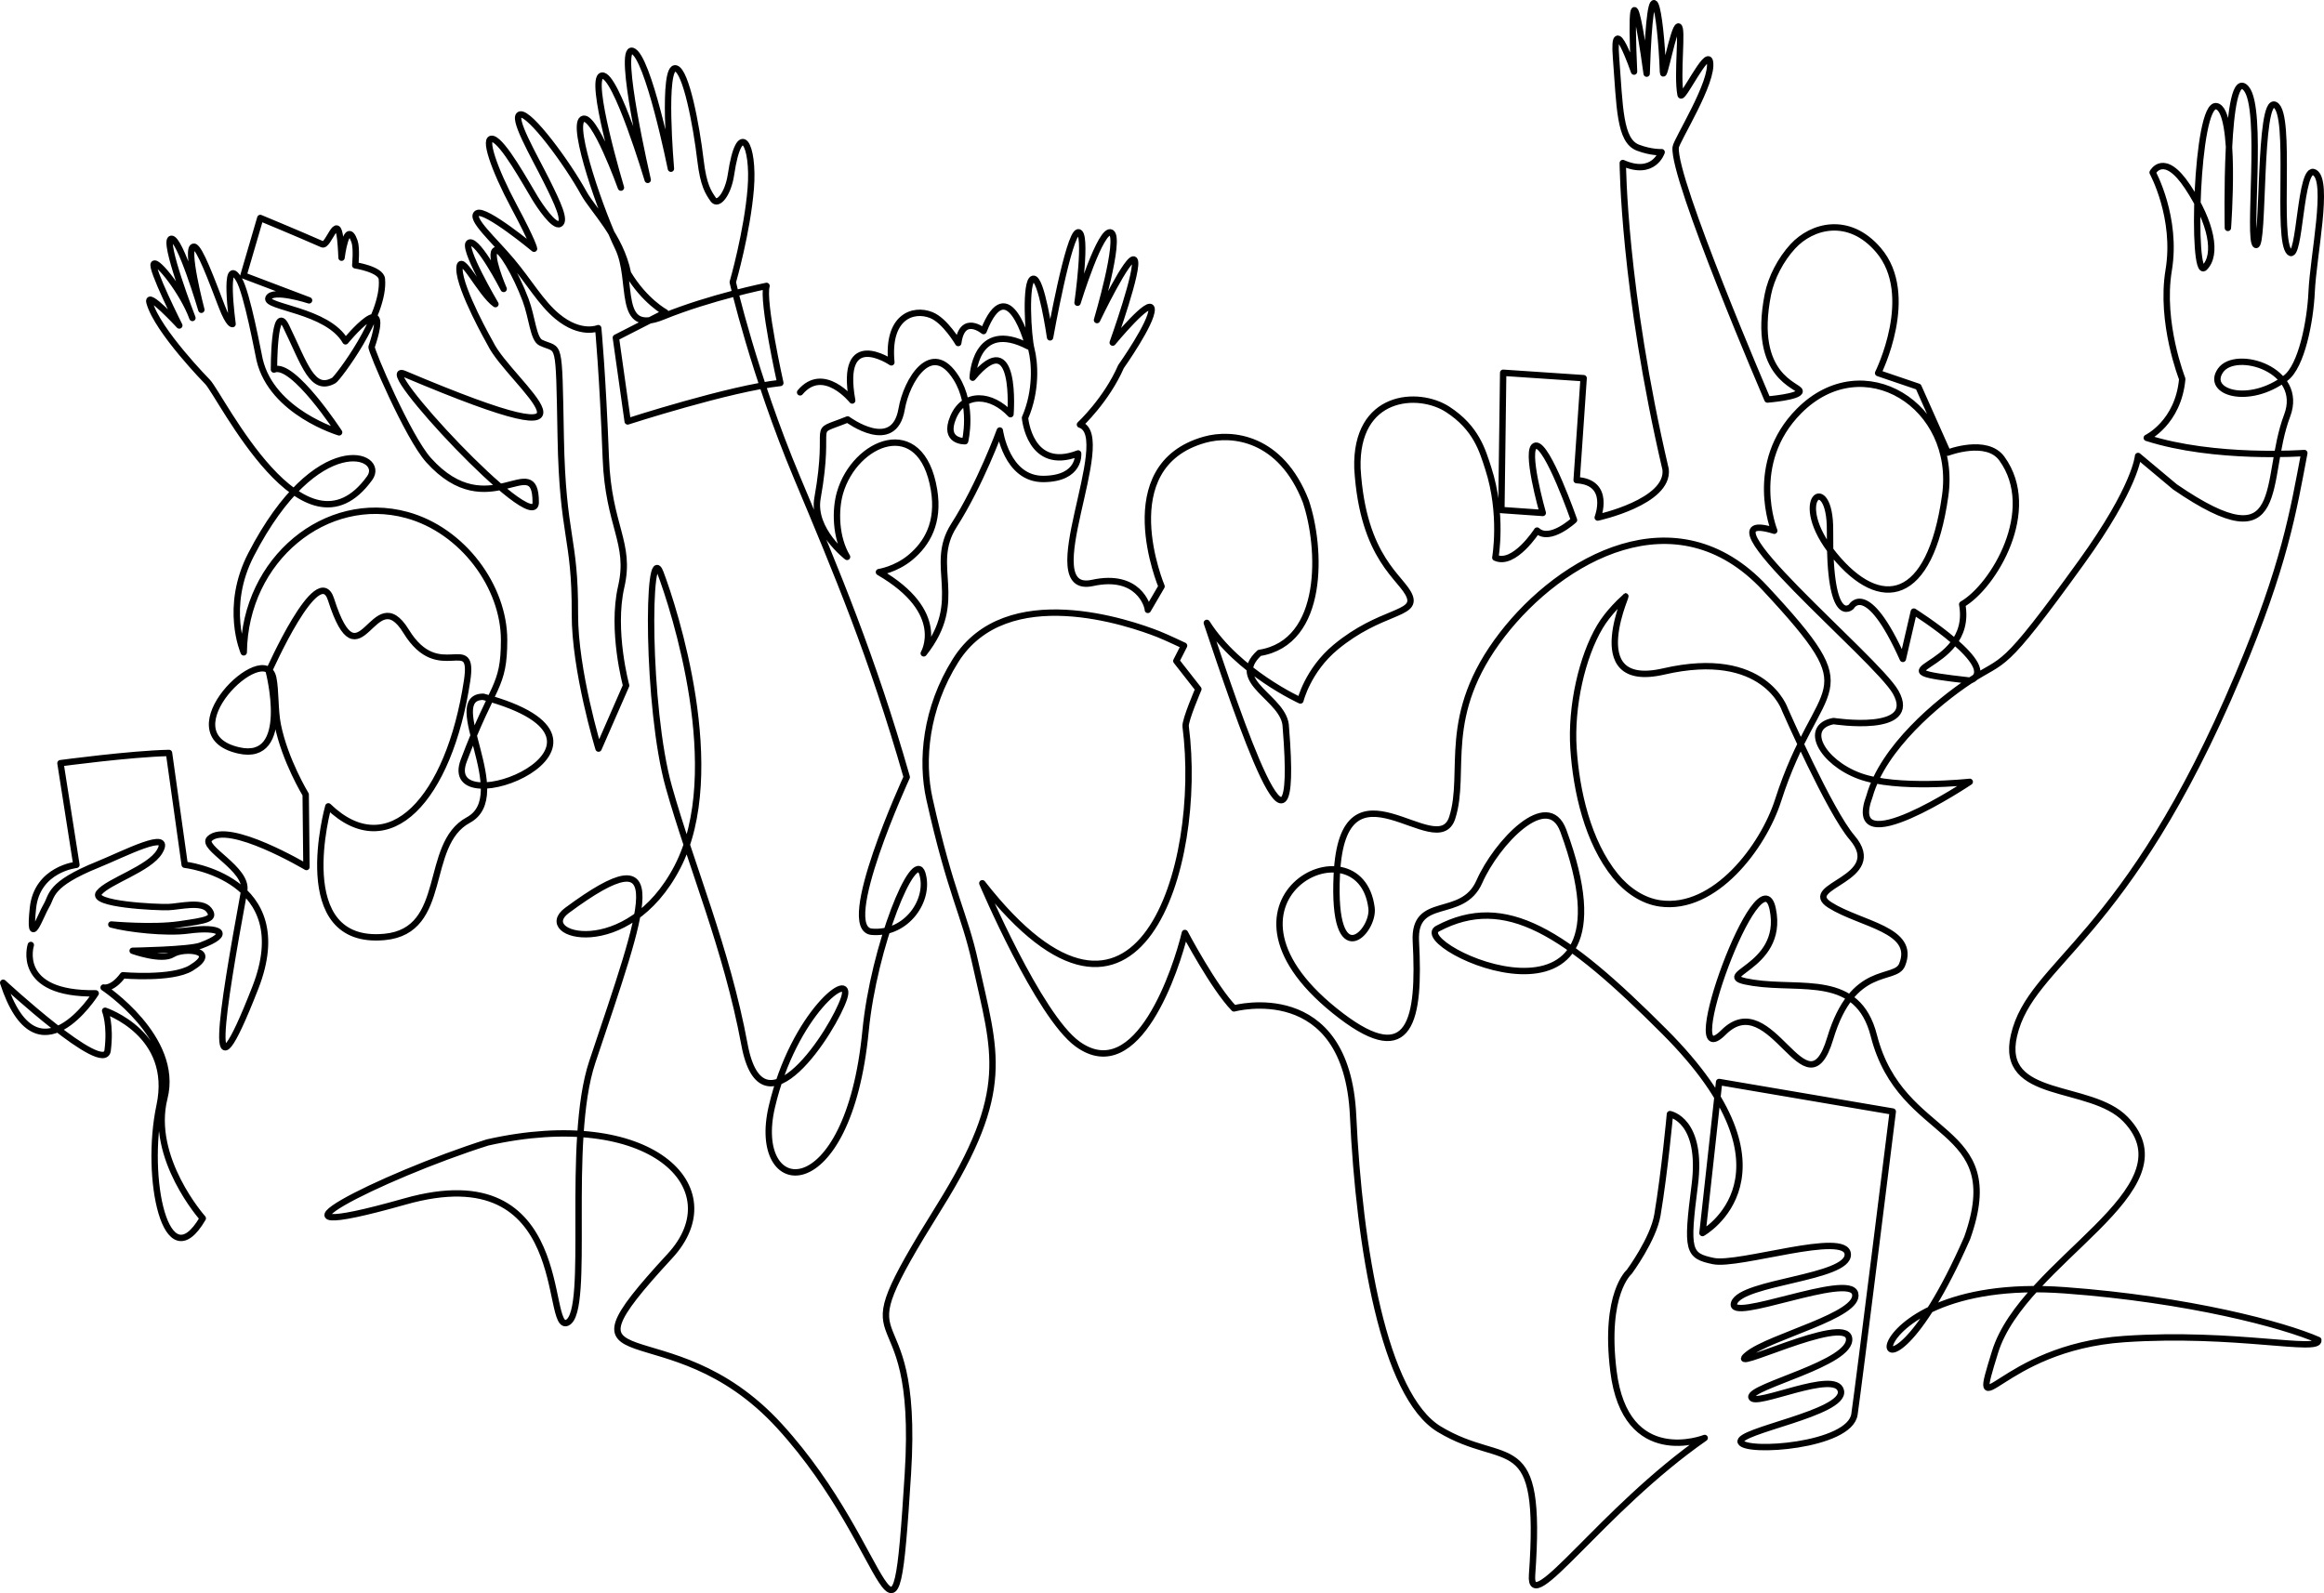 <?xml version="1.0" encoding="UTF-8"?>
<svg id="Calque_2" data-name="Calque 2" xmlns="http://www.w3.org/2000/svg" viewBox="0 0 2552.39 1750.07">
  <defs>
    <style>
      .cls-1 {
        fill: none;
        stroke: #000;
        stroke-linecap: round;
        stroke-linejoin: round;
        stroke-width: 7px;
      }
    </style>
  </defs>
  <g id="Layer_1" data-name="Layer 1">
    <path class="cls-1" d="M33.84,1038.07s-17.51,54.53,71.27,53.11c0,0-64.39,102.56-101.61-11.62,0,0,111.11,102.89,114.71,74.38,3.6-28.51-2.76-43.61-2.76-43.61,0,0,76.64,25.38,59.84,104.23-16.8,78.85,6.73,193.32,47.41,123.8,0,0-58.91-66.15-42.17-132.21,16.74-66.05-66.75-121.34-66.75-121.34,0,0,9.25,2.62,21.21-13.46,0,0,53.76,4.74,74.72-7.89,32.4-19.54-7.62-23.12-19.88-15.29-12.26,7.83-44.15-3.73-44.15-3.73,0,0,62.11-.95,74.7-5.68,35.68-13.37,21.4-21.35-13.93-16.6-24.19,3.25-66.34-1.63-84.19-6.59,0,0,45.47,4.11,74.77-.18,29.3-4.27,40.2-5.76,32.4-15.89-7.8-10.15-32.13-3.49-44.68-3.06-12.56.41-85.94-2.9-76.07-15.63,9.88-12.73,55.34-26.25,66.58-45.33,15.24-25.88-40.32,3.14-67.68,14.18-54.44,22-50.1,34.52-56.52,45.02-6.42,10.51-20.01,51.04-14.9,2.8,4.54-42.94,47.74-47.47,47.74-47.47l-17.51-111.65s77.33-10.39,119.22-11.25l17.23,122.79s124.88,14.12,77.52,135.23c-55.56,142.09-36.73,27.53-12.21-106.51,4.42-24.18-48.03-47.53-38-57.31,20.49-19.98,106.4,31.1,106.4,31.1l-.83-79.61s-22.86-37.57-30.66-76.46c-3.24-16.17-2.14-38.06-4.95-51.55-9.18-44.07-118.15,61.33-37.97,79.53,59.22,13.43,33.06-86.86,33.06-86.86,0,0,54.32-122.8,68.32-79.03,31.81,99.56,46.31-24.05,82.53,35.09,36.22,59.12,75.18-.29,66.94,54.22-19.66,130.18-86.01,202.22-152.4,138.05,0,0-43.19,153.33,61.76,143.44,71.35-6.7,41.95-101.38,91.97-128.41,50.02-27.02-29.35-135.18,16.4-135.43,188.9,50.73-49.2,143.97-21.38,70.06,32.1-85.28,44.24-79.64,44.28-132.38.04-58.45-45.22-120.49-106.79-137.34-88.41-24.19-177.89,48.3-179.15,150.87,0,0-21.84-49.67,8.11-107.49,72.29-139.57,148.92-109.83,130.15-83.86-71.68,99.19-162.99-89.65-177.87-105.6,0,0-55.14-56.12-63.82-87.11-4.15-14.83,32.66,25.01,32.66,25.01,0,0-31.78-63.25-27.93-67.68,3.85-4.43,32.25,31.55,42.34,59.41,0,0-32.87-85.17-23.32-86.98,9.55-1.81,33.12,77.99,33.12,77.99,0,0-18.56-70.51-7.98-69.31,6.06.7,19.36,36.94,30.33,65.46,8.17,21.24,11.94,19.57,11.94,19.57,0,0-10.79-78.86,7-49.1,9.03,15.1,21.14,81.61,22.73,88.37,13.61,57.75,87.3,79.66,87.3,79.66,0,0-50.61-77.72-71.58-69,0,0-.17-75.29,13.37-47.47,20.54,42.19,28.75,72.94,52.53,59.38,3.77-2.15,56.42-70.63,52.64-111.34-.99-10.72-29.25-15.06-29.25-15.06,0,0,1.85-18.8-.82-26.33-8.97-25.27-14.24,17.97-14.24,17.97,0,0-.4-11.59-1.41-20.59-3.38-30.19-12.82,8.89-19.79,5.82-27.31-12.03-68.02-28.87-68.02-28.87l-18.48,63.17,72.05,27.32s-39.96-12.99-44.6-2.65c-4.64,10.36,64.92,13.12,84.61,47.65,0,0,52.26-63.71,28.66,6.07-1.09,3.24,39.94,99.25,62.58,124.43,66.23,73.67,117.72-13.49,117.67,46.5-.03,38.99-181.15-156.82-144.2-141.21,249.36,105.39,115.32,10.09,94.42-33.44,0,0-33.82-59.33-33.96-81.6-.14-22.3,23.14,27.28,39.49,38.39,0,0-38.19-64.69-28.41-67.65,9.77-2.98,37.45,50.97,37.45,50.97,0,0-17.26-39.62-8.52-42.73,5.24-1.85,21.55,25.54,32.56,54.68,7.35,19.49,8.38,43.02,16.75,47.05,20.88,10,19.83-7.55,21.88,103.66,2.06,111.2,15.91,108.51,15.58,194.66-.24,61.65,25.95,147.61,25.95,147.61l30.29-69.27s-16.48-60.44-5.38-108.56c11.1-48.1-14.08-66.25-16.92-141.38-3.47-91.73-8.34-142.67-8.34-142.67,0,0-19.21,8.39-44.93-12.88-17.87-14.8-30.77-37.72-50.14-60.82-19.38-23.13-46.73-47.06-37.85-52.48,8.88-5.45,62.45,38.95,62.45,38.95,0,0-.51-6.23-22.14-46.65-21.63-40.42-34.46-77.33-23-73.89,11.46,3.44,35.76,47.74,46.05,64.71,5.13,8.47,20.96,32.26,27.41,28.57,6.45-3.68-1.97-21.99-14.82-47.78-13.41-26.92-39.11-70.67-28.52-72.45,10.59-1.77,50.99,52.56,69.65,86.47,10.2,18.53,40.18,46.5,48.51,88.09,18.48,30.8,41.11,42.86,41.11,42.86l-54.4,27.77,12.99,92.01s112.36-36.33,167.64-42.25c0,0-20.1-89.87-15.16-106.62,0,0-61.55,12.4-113.7,33.65-52.14,21.24-31.55-38.97-49.47-75.82-17.92-36.85-51.52-132.77-39.08-140.94,12.45-8.2,42.35,75.14,42.35,75.14,0,0-36.16-120.66-20.79-123.03,15.37-2.37,50.19,114.54,50.19,114.54,0,0-33.98-146.89-16.79-141.74,17.2,5.15,42.29,129.46,42.29,129.46,0,0-10.01-114.79,5.54-110.14,10.97,3.29,22.16,60.66,26.98,101.36,3.2,27.02,8.53,34.77,13.87,42.52,5.3,7.7,16.38-5.95,19.56-27.21,9.42-63.08,25.54-32.96,21.75,14.95-3.8,47.93-19.77,103.17-19.77,103.17,0,0,23.03,101.38,70.45,214.37,43.16,102.83,82.97,197.49,120.61,329.28,0,0-76.76,166.8-38.3,169.94,38.47,3.14,64.33-35.41,55.38-64.16-8.95-28.75-53.24,79.59-62.31,173.12-19.02,196.18-126.85,185.83-102.91,83.23,23.94-102.58,90.41-153.46,79.31-119.24-11.11,34.2-89.6,157.33-109.37,50.97-19.77-106.39-58.57-195.85-83.08-282.98-24.51-87.13-23.92-273.83-9.25-235.34,14.67,38.47,73.17,218.25,18.63,323.28-54.54,105.05-158.7,75.37-121.23,47.65,117.11-86.64,85.38-5.67,27.79,166.46-29.52,88.23-1.57,273.33-27.32,286.33-25.75,12.98,7.3-185.66-178.44-133.05-185.74,52.63-26.01-27.89,90.67-64.83,178.65-40.21,269.6,49.67,200.39,124.68-137.09,148.56-2.69,52.15,120.33,186.87,126.51,138.51,125.55,297.42,140.96,52.48,13.91-221.1-82.29-105.91,34.53-293.31,80.18-128.61,61.46-168.18,39.33-268.81-11.77-53.53-26.67-73.94-50.16-179.26-9.37-42.01-4.41-99.4,28.64-152,55.8-88.83,191.97-41.15,222.73-29.07,8.65,3.4,28.27,12.72,28.27,12.72l-8.51,16.76,24.21,30.93s-14.83,34.4-13.98,41.02c19.75,152.77-51.78,391.8-223.3,172.24,0,0,61.72,145.65,104.61,176.61,66.26,47.88,108.76-83.86,117.87-121.99,0,0,31.74,60.11,53.93,82.88,0,0,123.76-33.76,130.8,117.88,6.69,144.25,33.73,307.59,94.61,344.35,73.98,44.67,113.75-5,101.94,160.19-3.46,48.42,76.18-71.58,189.6-150.56,0,0-86.98,34.45-100.24-73.64-10.47-85.31,17.38-108.82,17.38-108.82,0,0,26.48-35.82,30.96-62.63,8.01-47.84,13.73-110.67,13.73-110.67,0,0,36.44,6.37,27.22,78.26-9.2,71.89-7.47,77.38,20.48,83.16,27.92,5.8,146.3-33.78,147.61-7.48,1.31,26.3-116.5,30.08-124.79,53.45-8.29,23.37,126.62-34.28,132.87-10.3,6.27,23.98-93.34,46.96-117.99,67.02-28.71,23.37,107.51-45.18,111.33-17.82,3.81,27.38-109.64,52.6-107.28,64.66,2.34,12.07,93.26-31.49,98.32-6.89,5.05,24.6-115.27,43.84-110.02,56.25,5.27,12.43,119.88,4.45,124.93-30.56,5.05-35.01,42.06-332.57,42.06-332.57l-190.74-32.46-18.26,165.94s114.92-64.25-41.75-221.19c-108.92-109.12-174.57-152.74-249.13-113.25-34.5,18.27,229.79,141.68,138.07-107.46-17.08-46.4-73.44,13.32-92.24,55.96-18.8,42.64-72.51,13.83-69.73,65.56,4.65,86.63-5.98,139.59-82.09,81.72-164.4-125.02,20.77-219.1,33.41-118.45,3.25,25.95-43.44,74.44-38.15-36.52,6.56-137.91,110.44-11.72,126.75-62.54,16.28-50.8-13.89-111.96,54.99-201.24,64.24-83.26,191.01-155.95,288.67-50.9,116.19,125,59.03,93.33,14.15,233.29-16.18,50.47-69.24,121.36-129.54,112.9-19.22-2.7-36.54-14.82-49.01-30.14-30.44-37.4-43-93.44-46.05-140.06-3.03-46.28,9.37-100.72,29.01-133.75,4.57-7.69,10.22-14.68,16.25-21.24,3.41-3.71,7.01-7.24,10.78-10.58,9.07-16.5-51.16,102.68,42.97,81,111.36-25.67,133.28,42.06,133.28,42.06,0,0,49.08,111.75,73.58,140.3,39.32,45.89-57.96,52.93-24.23,74.22,33.73,21.32,95.16,26.84,79.24,65.7-7.68,18.75-54.09-2.05-78.98,80.91-26.18,87.27-64.55-59.2-117.17-6.69-52.62,52.51,40.17-202.75,54.07-135.53,13.91,67.22-75.03,72.78-21.53,81,53.5,8.22,114.93-11.04,132.58,57.99,30.23,118.42,148.06,94.55,102.51,222.41-108.93,248.74-150.6,38.34,107.42,57.4,135.94,10.04,240.5,37.99,278.28,54.67,2.4,14.27-90.99-9.36-213.09-1.1-138.37,9.35-170.37,106.03-142.04,14.33,31.15-100.87,218.58-177.51,143.43-255.69-38.56-40.11-139.28-20.19-122.61-92.1,18.92-81.62,122.73-102.19,246.32-395.61,51.15-121.43,60.35-180.03,72.58-244.23,0,0-98.33,7.3-173.05-16.67,0,0,34.7-16.62,38.97-64.71,0,0-24.48-61.77-14.88-119.47,9.57-57.7-17.64-107.34-17.64-107.34,0,0,12.32-23.76,38.57,15.9,26.25,39.64,32.76,74.52,18.38,88.62-14.39,14.09-9.21-181.55,13.1-177.33,22.33,4.23,12.6,133.71,12.6,133.71,0,0-3.64-181.45,20.19-153.04,18.98,22.65,1.19,167.06,10.5,171.71,9.33,4.62,2.75-164.03,21.34-153.72,18.59,10.29.76,148.15,15.73,161.86,11.85,10.8,11.2-97.19,27.49-87.68,16.27,9.49-1.41,90.53-3.29,131.46-1.49,32.21-11.05,81.25-28.51,94.36-40.72,30.62-88.27,15.61-71.55-8.37,16.72-23.96,92.38-1.03,73.19,49.58-26.72,70.55,2.84,164.73-123.16,78.37l-40.59-33.99s-2.31,33.71-62.02,116.48c-89.98,124.74-83.13,104.12-123.31,130.84-34.76,23.11-94.73,73.15-109.58,126.33-28.9,77.39,110.06-15.7,110.06-15.7,0,0-79.97,8.85-121.21-6.45-41.23-15.31-62.28-54.05-28.36-60.3,0,0,94.27,14.64,68.24-31.71-20.94-37.28-226.17-206.26-133.37-177.39,0,0-29.92-73.92,27.16-131.45,70.62-71.13,174.53-5.93,160.56,93.06-16.67,118.13-71.22,126.96-121.73,65.33-50.51-61.63-4.13-94.44-4.74-27.04-.97,107.62,23.38,83.5,23.38,83.5,0,0,16.95-31.03,56.6,57.39l12.05-51.96s97.71,61.48,61.75,75.83c-120.64-13.61,5.06-7.72-8.6-83.81,34.3-19.65,84.64-103.38,43.53-160.09-16.64-22.96-59.42-6.54-59.42-6.54l-32.22-72.35-44.25-15.06s42.79-85.73.23-135.25c-32.43-37.73-72.82-26.79-93.91-3.93-13.08,14.18-23.78,34.38-27.42,52.91-17.93,91.04,34.77,99.87,34.9,106.17.15,6.31-35.36,9.17-35.36,9.17,0,0-103.99-242.23-100.79-277,.68-7.46,42.04-72.36,37.59-94.32-3.01-14.84-30.73,44.23-32.21,36.65-4.33-22.32,2.85-74.8-2.36-75.13-5.23-.33-16.5,62.37-16.96,49.98-2.46-65.99-13.66-131.33-17.92,1.83,0,0-20.76-155.3-13.86-2.25,0,0-24.05-69.81-19.8-15.45,4.22,54.33,3.77,91.27,24.05,99,14.87,5.67,26.07,4.96,26.07,4.96,0,0-8.67,26.91-42.67,11.93,0,0,.6,138.01,47.03,336.59,3.9,35.84-74.58,52.85-74.58,52.85,0,0,15.23-38.85-23.15-41.07l7.69-112.03-88.37-5.94-1.98,150.79,45.46,3.2s-20.6-72.15-7.68-73.94c12.92-1.77,42.02,81.74,42.02,81.74,0,0-26.43,24.56-40.58,11.56,0,0-25.22,39.34-45.86,29.75,0,0,8.53-47.91-7.75-98.03-6.36-19.61-13.13-44.43-44.58-64.85-32.26-20.98-101.64-16.78-99.12,64.9,6.04,100.22,49.39,119.95,57.31,140.43,7.94,20.46-32.3,15.41-81.04,55.72-30.87,25.53-38.89,58.72-38.89,58.72,0,0-68.55-31.06-102.79-85.23,34.21,101.47,102.64,309.02,86.77,114.71-.38-32.41-64.09-49.37-29.07-81.72,72.55-11.46,68.2-115.95,50.95-166.74-27.38-70.1-80.84-76-111.15-67.45-102.9,29.03-47.22,161.14-47.22,161.14l-15.06,25.79c.08-4.55-10.57-40.61-60.76-29.63-65.14,14.27,26.38-161.24-13.8-173.92,0,0,29.05-26.93,45.1-63.74,0,0,34.13-48.26,33.63-62.93-.5-14.67-42.75,36.59-42.75,36.59,0,0,29.69-82.9,23.88-90.78-5.81-7.88-41.14,66.03-41.14,66.03,0,0,26.58-89.48,15.63-96.05-11.35-6.51-37,77.02-37,77.02,0,0,11.18-78.4.7-77.42-10.48.96-30.87,115.46-30.87,115.46,0,0-9.51-66.47-18.63-64.37-9.12,2.12-5.56,63.5-1.89,77.45,3.67,13.95,6.14,45.09-7,75.31,0,0,4.98,59.63,58.34,39.11,0,0,2.92,27.6-37.93,28.05-40.85.45-48.08-53.23-48.08-53.23,0,0-21.53,59.16-50.42,104.29-28.88,45.13,13.66,81.5-33.13,140.48,0,0,27.04-44.97-49.21-89.23,0,0,18.46-2.72,34.61-16.17,18.21-15.13,31.84-38.24,25.9-74.22-13.93-84.33-87.12-52.97-103.3,3.32-5.42,18.82-5.1,48.73,7.79,70.35,0,0-38.71-29.49-32.46-64.53,16.05-89.85-10.44-68.95,33.09-86.45,0,0,50.89,37.8,59.31-11.41,5.39-31.49,32.89-77.13,59.89-34.16,19.35,30.79,9.78,69.48,9.78,69.48,0,0-24.64,1.04-13-26.36,12.13-28.52,42.36-25.4,62.86-3.31,0,0,7.92-99.78-41.51-40.09,0,0,1.77-65.4,61.28-34.37,0,0-22.12-86.28-49.33-16.86,0,0-23.4-19.57-27.81,13.14,0,0-14.4-24.63-29.58-30.69-19.98-8-48.81,1.67-43.87,51.93,0,0-57.62-39.25-43.02,41.88,0,0-31.56-39.51-57.21-8.94"/>
  </g>
</svg>